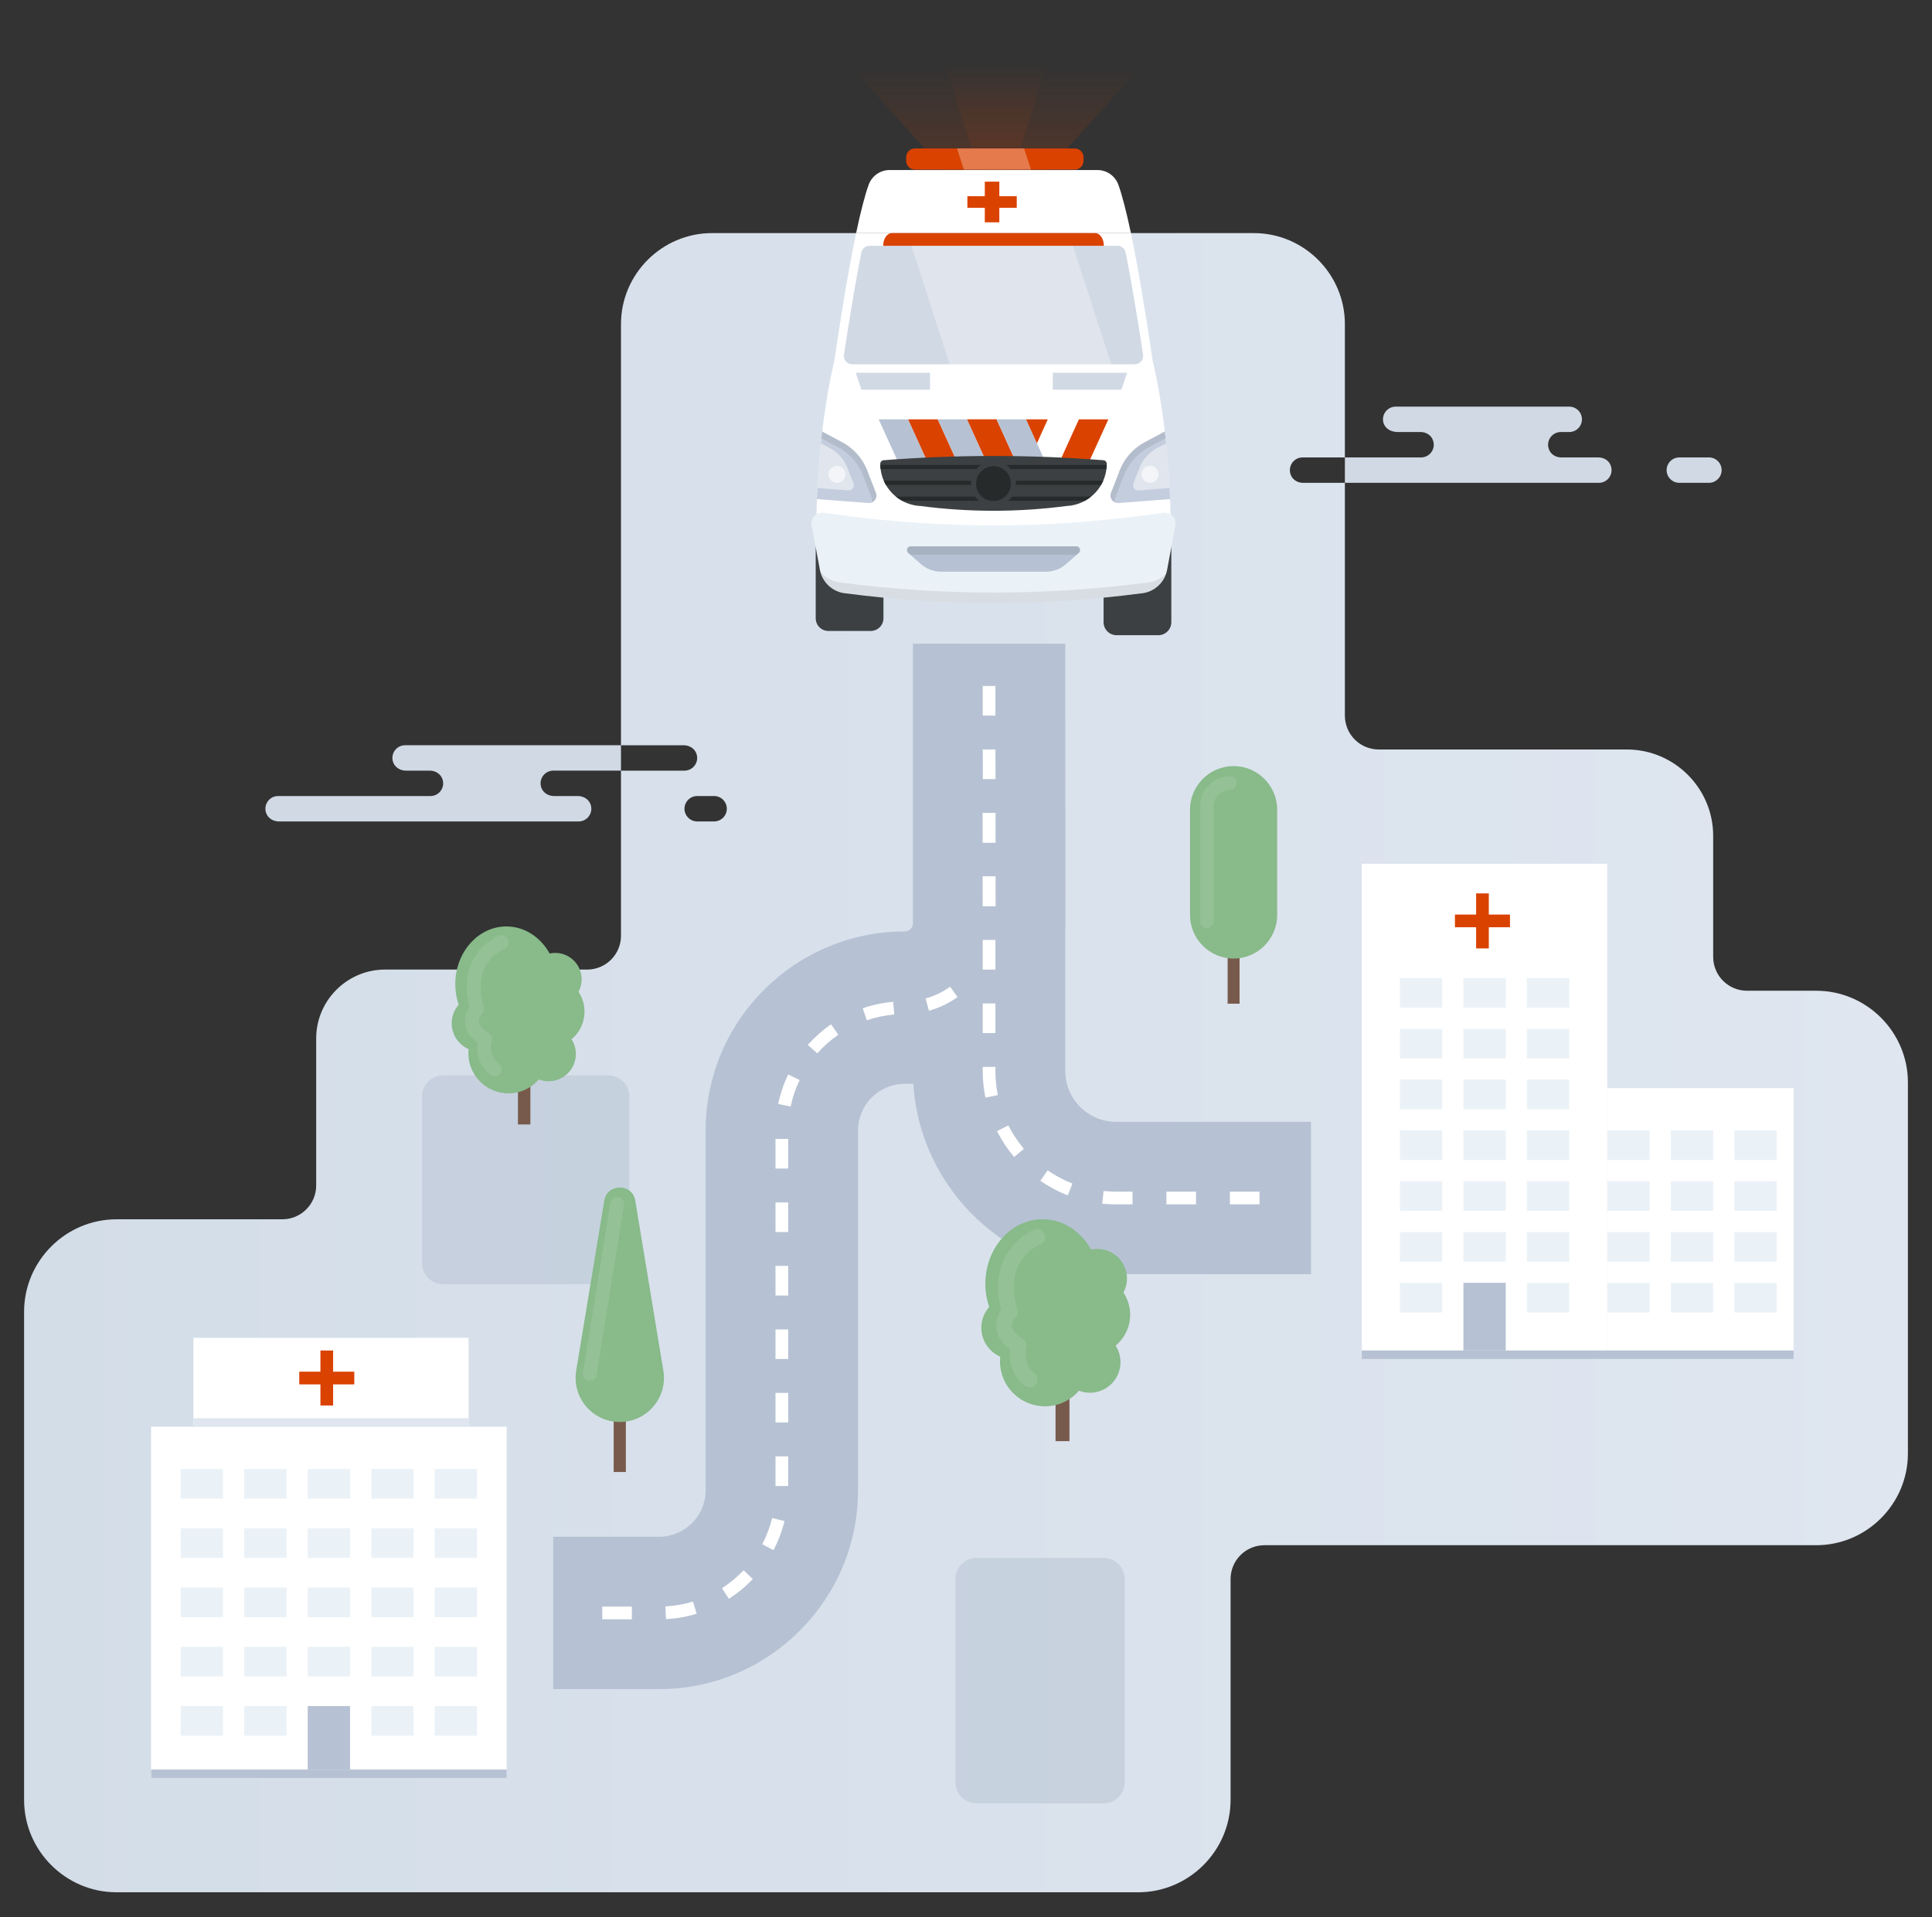 <?xml version="1.0" encoding="utf-8"?>
<!-- Generator: Adobe Illustrator 21.0.2, SVG Export Plug-In . SVG Version: 6.00 Build 0)  -->
<svg version="1.1" xmlns="http://www.w3.org/2000/svg" xmlns:xlink="http://www.w3.org/1999/xlink" x="0px" y="0px" width="401px"
	 height="398px" viewBox="0 0 401 398" style="enable-background:new 0 0 401 398;" xml:space="preserve">
<rect x="0" y="0" width="401" height="398" fill="#333333" stroke="none"/>
<style type="text/css">
	.st0{fill:#785A4C;}
	.st1{fill:#88BA8A;}
	.st2{opacity:0.1;fill:none;stroke:#FFFFFF;stroke-width:4;stroke-linecap:round;stroke-linejoin:round;stroke-miterlimit:10;}
	.st3{fill:url(#SVGID_1_);}
	.st4{fill:#FFFFFF;}
	.st5{fill:none;}
	.st6{opacity:0.3;}
	.st7{fill:#B6C2D3;}
	.st8{fill:#EBF2F7;}
	.st9{fill:#DFE6F0;}
	.st10{fill:#D1D9E5;}
	.st11{fill:none;stroke:#D1D9E5;stroke-width:3;stroke-miterlimit:10;}
	.st12{fill:#E4EBF5;}
	.st13{fill:#C3CDDD;}
	.st14{opacity:0.1;fill:none;stroke:#FFFFFF;stroke-width:3;stroke-linecap:round;stroke-linejoin:round;stroke-miterlimit:10;}
	.st15{opacity:0.1;fill:none;stroke:#FFFFFF;stroke-width:2;stroke-linecap:round;stroke-linejoin:round;stroke-miterlimit:10;}
	.st16{fill:#A3B1C4;}
	.st17{fill:url(#SVGID_2_);}
	.st18{fill:url(#SVGID_3_);}
	.st19{fill:#DA4200;}
	.st20{opacity:0.1;fill:#231F20;}
	.st21{opacity:0.2;fill:#FFFFFF;}
	.st22{opacity:0.2;fill:none;stroke:#3C4042;stroke-width:1.841;stroke-miterlimit:10;}
	.st23{fill:#3C4042;}
	.st24{fill:#6F777A;}
	.st25{opacity:0.3;fill:#FFFFFF;}
	.st26{opacity:0.2;fill:#3C4042;}
	.st27{fill:#C23B00;}
	.st28{opacity:0.5;fill:#FFFFFF;}
	.st29{opacity:0.2;fill:#231F20;}
	.st30{opacity:0.1;}
	.st31{fill:url(#SVGID_4_);}
	.st32{opacity:0.5;fill:#B6C2D3;}
	.st33{fill:url(#SVGID_5_);}
	.st34{fill:url(#SVGID_6_);}
	.st35{enable-background:new    ;}
	.st36{opacity:0.6;fill:#FFFFFF;}
	.st37{fill:#272A2B;}
	.st38{fill:url(#SVGID_9_);}
	.st39{fill:url(#SVGID_10_);}
	.st40{fill:url(#SVGID_11_);}
</style>
<symbol  id="boom1" viewBox="-12.777 -34.834 25.554 69.668">
	<rect x="-1.75" y="-34.834" class="st0" width="3.5" height="21.986"/>
	<path class="st1" d="M0-21.602h-0c-7.027,0-12.777,5.75-12.777,12.777v30.882
		c0,7.027,5.75,12.777,12.777,12.777h0c7.027,0,12.777-5.75,12.777-12.777V-8.825
		C12.777-15.853,7.027-21.602,0-21.602z"/>
	<path class="st2" d="M-7.833-10.674V23.057c0,3.736,3.04,6.776,6.777,6.776"/>
</symbol>
<symbol  id="boom2" viewBox="-12.686 -40.843 25.371 81.685">
	<rect x="-1.75" y="-40.843" class="st0" width="3.5" height="21.986"/>
	<path class="st1" d="M-4.45,37.08l-8.056-48.776c-1.305-7.737,4.659-14.791,12.506-14.791h0
		c7.847,0,13.811,7.054,12.506,14.791L4.45,37.08C3.604,42.097-3.604,42.097-4.45,37.08
		z"/>
	<line class="st2" x1="-8.612" y1="-12.692" x2="-0.75" y2="36.108"/>
</symbol>
<symbol  id="boom3" viewBox="-18.703 -27.883 37.404 55.766">
	<g>
		<rect x="-0.051" y="-27.883" class="st0" width="3.5" height="15.622"/>
	</g>
	<path class="st1" d="M18.338,1.217c0.805,2.926,0.23,5.901-1.32,8.25
		c0.561,1.047,0.881,2.242,0.881,3.512c0,4.114-3.335,7.449-7.449,7.449
		c-0.539,0-1.063-0.06-1.569-0.169C6.334,24.833,1.836,27.883-3.304,27.883
		c-7.949,0-14.392-7.27-14.392-16.239c0-2.047,0.35-3.999,0.963-5.803
		c-1.223-1.399-1.97-3.225-1.97-5.229c0-3.253,1.955-6.046,4.752-7.28
		c-0.039-0.384-0.06-0.773-0.06-1.167c0-6.24,5.059-11.299,11.299-11.299
		c3.421,0,6.479,1.526,8.551,3.928c0.854-0.328,1.778-0.515,2.748-0.515
		c4.242,0,7.681,3.439,7.681,7.681c0,1.534-0.455,2.959-1.229,4.159
		C16.582-2.603,17.766-0.861,18.338,1.217z"/>
	<path class="st2" d="M-4.634,23.425c0,0-11.104-4.207-6.928-18.804c0,0-4.41-4.404,2.253-8.523
		c0,0-1.436-5.364,2.718-8.481"/>
</symbol>
<g id="gradient">
</g>
<g id="clouds">
</g>
<g id="background">
</g>
<g id="buildings">
</g>
<g id="trees">
</g>
<g id="foreground">
</g>
<g id="ambulance">
	<g>
		<g>
			<path class="st10" d="M112.969,160.752c-0.659,0.659-0.984,1.696-0.624,2.733
				c0.369,1.09,1.476,1.766,2.636,1.766h4.973c1.16,0,2.267,0.677,2.636,1.766
				c0.36,1.037,0.035,2.074-0.624,2.733c-0.474,0.474-1.142,0.773-1.863,0.773H57.868
				c-1.16,0-2.267-0.677-2.636-1.766c-0.36-1.037-0.035-2.074,0.624-2.733
				c0.474-0.475,1.142-0.773,1.863-0.773h31.631c0.72,0,1.388-0.299,1.863-0.773
				c0.659-0.659,0.984-1.696,0.624-2.733c-0.369-1.09-1.476-1.766-2.636-1.766h-4.973
				c-1.16,0-2.267-0.677-2.636-1.766c-0.36-1.037-0.035-2.074,0.624-2.733
				c0.474-0.475,1.142-0.773,1.863-0.773h44.811v5.272h-14.058
				C114.111,159.979,113.443,160.277,112.969,160.752z"/>
		</g>
		<g>
			<path class="st10" d="M333.721,99.457c-0.474,0.474-1.142,0.773-1.863,0.773h-52.719v-5.272
				h15.816c0.721,0,1.388-0.299,1.863-0.773c0.729-0.729,1.046-1.915,0.492-3.058
				c-0.448-0.914-1.432-1.441-2.451-1.441h-4.692c-1.933,0-3.119-1.186-3.119-2.636
				c0-0.72,0.299-1.388,0.773-1.863c0.474-0.475,1.142-0.773,1.863-0.773h36.025
				c1.45,0,2.636,1.186,2.636,2.636c0,0.721-0.299,1.388-0.773,1.863
				c-0.474,0.474-1.142,0.773-1.863,0.773h-1.757c-0.72,0-1.388,0.299-1.863,0.773
				c-0.729,0.729-1.046,1.924-0.492,3.058c0.448,0.914,1.432,1.441,2.451,1.441h7.715
				c1.019,0,2.003,0.527,2.451,1.441C334.767,97.542,334.45,98.728,333.721,99.457z"/>
			<path class="st10" d="M354.703,100.23h-6.151c-1.45,0-2.636-1.186-2.636-2.636l0,0
				c0-1.45,1.186-2.636,2.636-2.636h6.151c1.45,0,2.636,1.186,2.636,2.636l0,0
				C357.339,99.044,356.153,100.23,354.703,100.23z"/>
		</g>
		<linearGradient id="SVGID_1_" gradientUnits="userSpaceOnUse" x1="5" y1="220.606" x2="396" y2="220.606">
			<stop  offset="0" style="stop-color:#D3DDE8"/>
			<stop  offset="1" style="stop-color:#DFE6F0"/>
		</linearGradient>
		<path class="st3" d="M376.968,205.669h-14.357c-3.884,0-7.029-3.146-7.029-7.029v-25.138
			c0-9.859-8.057-17.916-17.916-17.916h-51.498c-3.884,0-7.029-3.146-7.029-7.029v-48.326
			h-8.69c-1.019,0-2.003-0.527-2.451-1.441c-0.554-1.133-0.237-2.328,0.492-3.058
			c0.474-0.475,1.142-0.773,1.863-0.773h8.786V67.281c0-10.394-8.497-18.891-18.891-18.891
			H147.781c-10.386,0-18.891,8.497-18.891,18.891v87.426h13.03
			c1.16,0,2.267,0.677,2.636,1.766c0.36,1.037,0.035,2.074-0.624,2.733
			c-0.474,0.474-1.142,0.773-1.863,0.773h-13.18v34.267c0,3.884-3.146,7.029-7.029,7.029
			H79.905c-7.855,0-14.278,6.423-14.278,14.278v30.533c0,3.884-3.146,7.029-7.029,7.029
			H24.19C13.637,253.116,5,261.753,5,272.306v101.326c0,10.553,8.637,19.19,19.19,19.19
			h212.036c10.553,0,19.19-8.637,19.19-19.19v-45.83c0-3.884,3.146-7.029,7.029-7.029
			h114.523c10.465,0,19.032-8.567,19.032-19.032v-77.04
			C396,214.236,387.433,205.669,376.968,205.669z M150.083,169.749
			c-0.474,0.474-1.142,0.773-1.863,0.773h-3.515c-1.45,0-2.636-1.186-2.636-2.636
			c0-0.721,0.299-1.388,0.773-1.863c0.474-0.475,1.142-0.773,1.863-0.773h3.515
			c1.45,0,2.636,1.186,2.636,2.636C150.856,168.607,150.557,169.275,150.083,169.749z"/>
		<path class="st32" d="M202.697,323.408h26.36c2.416,0,4.393,1.977,4.393,4.393v42.175
			c0,2.416-1.977,4.393-4.393,4.393h-26.36c-2.416,0-4.393-1.977-4.393-4.393v-42.175
			C198.303,325.385,200.28,323.408,202.697,323.408z"/>
		<path class="st32" d="M91.987,223.242h34.267c2.416,0,4.393,1.977,4.393,4.393v34.569
			c0,2.416-1.977,4.393-4.393,4.393h-34.267c-2.416,0-4.393-1.977-4.393-4.393v-34.569
			C87.593,225.219,89.57,223.242,91.987,223.242z"/>
		
			<use xlink:href="#boom2"  width="25.371" height="81.685" id="XMLID_11_" x="-12.686" y="-40.843" transform="matrix(0.723 0 0 -0.723 128.636 276.042)" style="overflow:visible;"/>
		
			<use xlink:href="#boom1"  width="25.554" height="69.668" id="XMLID_10_" x="-12.777" y="-34.834" transform="matrix(0.708 0 0 -0.708 256.041 183.695)" style="overflow:visible;"/>
		
			<use xlink:href="#boom3"  width="37.404" height="55.766" x="-18.703" y="-27.883" transform="matrix(0.737 0 0 -0.737 107.539 212.872)" style="overflow:visible;"/>
		<g>
			<rect x="31.36" y="296.17" class="st4" width="73.807" height="72.928"/>
			<rect x="40.146" y="277.718" class="st4" width="57.112" height="18.452"/>
			<rect x="31.36" y="367.341" class="st7" width="73.807" height="1.757"/>
			<rect x="40.146" y="294.412" class="st9" width="57.112" height="1.757"/>
			<rect x="37.51" y="354.161" class="st8" width="8.787" height="6.151"/>
			<rect x="50.69" y="354.161" class="st8" width="8.787" height="6.151"/>
			<rect x="63.87" y="354.161" class="st7" width="8.787" height="13.18"/>
			<rect x="77.049" y="354.161" class="st8" width="8.787" height="6.151"/>
			<rect x="90.229" y="354.161" class="st8" width="8.787" height="6.151"/>
			<rect x="37.51" y="341.86" class="st8" width="8.787" height="6.151"/>
			<rect x="50.69" y="341.86" class="st8" width="8.787" height="6.151"/>
			<rect x="63.87" y="341.86" class="st8" width="8.787" height="6.151"/>
			<rect x="77.049" y="341.86" class="st8" width="8.787" height="6.151"/>
			<rect x="90.229" y="341.86" class="st8" width="8.787" height="6.151"/>
			<rect x="37.51" y="329.559" class="st8" width="8.787" height="6.151"/>
			<rect x="50.69" y="329.559" class="st8" width="8.787" height="6.151"/>
			<rect x="63.87" y="329.559" class="st8" width="8.787" height="6.151"/>
			<rect x="77.049" y="329.559" class="st8" width="8.787" height="6.151"/>
			<rect x="90.229" y="329.559" class="st8" width="8.787" height="6.151"/>
			<rect x="37.51" y="317.257" class="st8" width="8.787" height="6.151"/>
			<rect x="50.69" y="317.257" class="st8" width="8.787" height="6.151"/>
			<rect x="63.87" y="317.257" class="st8" width="8.787" height="6.151"/>
			<rect x="77.049" y="317.257" class="st8" width="8.787" height="6.151"/>
			<rect x="90.229" y="317.257" class="st8" width="8.787" height="6.151"/>
			<rect x="37.51" y="304.956" class="st8" width="8.787" height="6.151"/>
			<rect x="50.69" y="304.956" class="st8" width="8.787" height="6.151"/>
			<rect x="63.87" y="304.956" class="st8" width="8.787" height="6.151"/>
			<rect x="77.049" y="304.956" class="st8" width="8.787" height="6.151"/>
			<rect x="90.229" y="304.956" class="st8" width="8.787" height="6.151"/>
			<g>
				<rect x="66.506" y="280.354" class="st19" width="2.636" height="11.422"/>
				
					<rect x="66.506" y="280.354" transform="matrix(-1.836970e-16 1 -1 -1.836970e-16 353.889 218.242)" class="st19" width="2.636" height="11.422"/>
			</g>
		</g>
		<g>
			<path class="st7" d="M231.652,232.882c-5.814,0-10.544-4.73-10.544-10.544v-29.49
				c0.015-0.419,0.03-0.838,0.03-1.26l-0.03-43.922v-14.047h-31.631v58.316
				c-0.062,0.347-0.223,0.655-0.485,0.917c-0.342,0.342-0.76,0.515-1.243,0.515
				c-22.765,0-41.286,18.521-41.286,41.286v74.706c0,5.323-4.331,9.655-9.654,9.655h-21.977
				v31.631h21.977c22.765,0,41.286-18.521,41.286-41.286v-74.706
				c0-5.323,4.331-9.655,9.654-9.655c0.608,0,1.214-0.02,1.816-0.052
				c1.353,22.044,19.708,39.566,42.087,39.566h40.458v-31.631H231.652z"/>
			<g>
				<path class="st4" d="M124.997,333.512v2.636h6.151v-2.636H124.997z M144.214,333.732
					l-0.378-1.256c-1.854,0.562-3.787,0.896-5.729,1.002l0.062,1.318l0.07,1.318
					c2.161-0.114,4.305-0.492,6.361-1.116L144.214,333.732z M155.285,326.879l-0.949-0.905
					c-1.336,1.415-2.847,2.662-4.481,3.717l0.712,1.098l0.721,1.116
					c1.81-1.169,3.479-2.548,4.964-4.112L155.285,326.879z M161.541,315.447l-1.274-0.316
					c-0.466,1.889-1.151,3.717-2.056,5.439l1.16,0.615l1.169,0.615
					c1.002-1.915,1.775-3.945,2.284-6.036L161.541,315.447z M160.961,302.329v6.151h2.636
					v-6.151H160.961z M160.961,289.149v6.151h2.636v-6.151H160.961z M160.961,275.97v6.151
					h2.636v-6.151H160.961z M160.961,262.79v6.151h2.636v-6.151H160.961z M160.961,249.61
					v6.151h2.636v-6.151H160.961z M160.961,236.43v6.151h2.636v-6.151H160.961z
					 M164.783,223.628l-1.186-0.571c-0.94,1.942-1.634,3.998-2.074,6.115l1.292,0.272
					l1.292,0.264c0.395-1.907,1.019-3.761,1.863-5.509L164.783,223.628z M173.244,213.717
					l-0.756-1.081c-1.766,1.23-3.392,2.671-4.824,4.288l0.993,0.879l0.984,0.861
					c1.292-1.459,2.75-2.759,4.349-3.866L173.244,213.717z M185.493,209.289l-0.114-1.318
					c-2.153,0.184-4.279,0.633-6.318,1.336l0.431,1.257l0.431,1.239
					c1.828-0.633,3.743-1.037,5.685-1.204L185.493,209.289z M197.969,205.906l-0.764-1.072
					c-1.546,1.107-3.269,1.933-5.096,2.443l0.351,1.265l0.351,1.274
					c2.126-0.589,4.13-1.546,5.931-2.838L197.969,205.906z M206.633,181.945h-2.636
					l0.009,6.151h2.636L206.633,181.945z M206.624,170.575v-1.81h-2.636v1.81l0.009,4.341
					h2.636L206.624,170.575z M206.615,155.585h-2.636l0.009,6.151h2.636L206.615,155.585z"/>
			</g>
			<g>
				<path class="st4" d="M231.648,247.378c-0.844,0-1.74-0.044-2.592-0.132l-0.141,1.309v0.009
					l-0.097,0.966l-0.035,0.343c0.94,0.097,1.898,0.141,2.847,0.141c0,0,0.009,0,0.018,0
					h3.418v-2.636H231.648z M255.275,247.378v2.636h6.151v-2.636H255.275z M242.095,247.378
					v2.636h6.151v-2.636H242.095z M217.44,242.959l-0.747,1.081l-0.756,1.09
					c1.775,1.221,3.69,2.241,5.694,3.014l0.483-1.23l0.475-1.221
					C220.771,244.988,219.04,244.066,217.44,242.959z M209.287,233.627l-1.169,0.589
					l-1.177,0.597c0.966,1.915,2.161,3.725,3.559,5.369l1.01-0.852l1.002-0.844
					C211.255,236.992,210.165,235.358,209.287,233.627z M206.607,222.337v-0.852h-2.636v0.852
					c0,1.854,0.193,3.717,0.554,5.518l1.292-0.255l1.292-0.264
					C206.782,225.702,206.607,224.024,206.607,222.337z M203.971,208.305v6.151h2.636v-6.151
					H203.971z M203.971,195.125v6.151h2.636v-6.151H203.971z M203.971,181.945v6.151h2.636
					v-6.151H203.971z M203.971,168.765v6.151h2.636v-6.151H203.971z M203.971,142.406v6.151
					h2.636v-6.151H203.971z"/>
			</g>
		</g>
		<g>
			<rect x="282.654" y="179.309" class="st4" width="50.943" height="101.045"/>
			<rect x="333.597" y="225.878" class="st4" width="38.679" height="54.476"/>
			<g>
				<rect x="306.378" y="185.46" class="st19" width="2.636" height="11.422"/>
				
					<rect x="306.378" y="185.46" transform="matrix(-1.836970e-16 1 -1 -1.836970e-16 498.866 -116.525)" class="st19" width="2.636" height="11.422"/>
			</g>
			<rect x="290.562" y="203.033" class="st8" width="8.787" height="6.151"/>
			<rect x="303.742" y="203.033" class="st8" width="8.787" height="6.151"/>
			<rect x="316.921" y="203.033" class="st8" width="8.787" height="6.151"/>
			<rect x="290.562" y="213.577" class="st8" width="8.787" height="6.151"/>
			<rect x="303.742" y="213.577" class="st8" width="8.787" height="6.151"/>
			<rect x="316.921" y="213.577" class="st8" width="8.787" height="6.151"/>
			<rect x="290.562" y="224.12" class="st8" width="8.787" height="6.151"/>
			<rect x="303.742" y="224.12" class="st8" width="8.787" height="6.151"/>
			<rect x="316.921" y="224.12" class="st8" width="8.787" height="6.151"/>
			<rect x="290.562" y="234.664" class="st8" width="8.787" height="6.151"/>
			<rect x="303.742" y="234.664" class="st8" width="8.787" height="6.151"/>
			<rect x="316.921" y="234.664" class="st8" width="8.787" height="6.151"/>
			<rect x="333.616" y="234.664" class="st8" width="8.787" height="6.151"/>
			<rect x="346.796" y="234.664" class="st8" width="8.787" height="6.151"/>
			<rect x="359.975" y="234.664" class="st8" width="8.787" height="6.151"/>
			<rect x="333.616" y="245.208" class="st8" width="8.787" height="6.151"/>
			<rect x="346.796" y="245.208" class="st8" width="8.787" height="6.151"/>
			<rect x="359.975" y="245.208" class="st8" width="8.787" height="6.151"/>
			<rect x="333.616" y="255.752" class="st8" width="8.787" height="6.151"/>
			<rect x="346.796" y="255.752" class="st8" width="8.787" height="6.151"/>
			<rect x="359.975" y="255.752" class="st8" width="8.787" height="6.151"/>
			<rect x="333.616" y="266.296" class="st8" width="8.787" height="6.151"/>
			<rect x="346.796" y="266.296" class="st8" width="8.787" height="6.151"/>
			<rect x="359.975" y="266.296" class="st8" width="8.787" height="6.151"/>
			<rect x="290.562" y="245.208" class="st8" width="8.787" height="6.151"/>
			<rect x="303.742" y="245.208" class="st8" width="8.787" height="6.151"/>
			<rect x="316.921" y="245.208" class="st8" width="8.787" height="6.151"/>
			<rect x="290.562" y="255.752" class="st8" width="8.787" height="6.151"/>
			<rect x="303.742" y="255.752" class="st8" width="8.787" height="6.151"/>
			<rect x="316.921" y="255.752" class="st8" width="8.787" height="6.151"/>
			<rect x="290.562" y="266.296" class="st8" width="8.787" height="6.151"/>
			<rect x="303.742" y="266.296" class="st7" width="8.787" height="14.058"/>
			<rect x="316.921" y="266.296" class="st8" width="8.787" height="6.151"/>
			<rect x="282.654" y="280.354" class="st7" width="89.622" height="1.757"/>
		</g>
		<path class="st20" d="M233.713,52.783h-55.004c0.026-0.123,0.044-0.246,0.07-0.36
			c0.158-0.817,0.879-1.397,1.713-1.397h51.436c0.835,0,1.555,0.58,1.713,1.397
			C233.669,52.537,233.687,52.66,233.713,52.783z"/>
		<g>
			<g class="st6">
				<linearGradient id="SVGID_2_" gradientUnits="userSpaceOnUse" x1="206.712" y1="47.103" x2="206.712" y2="13.717">
					<stop  offset="0" style="stop-color:#DA4200"/>
					<stop  offset="1" style="stop-color:#DA4200;stop-opacity:0"/>
				</linearGradient>
				<polygon class="st17" points="206.712,47.103 236.964,13.717 176.46,13.717 				"/>
				<linearGradient id="SVGID_3_" gradientUnits="userSpaceOnUse" x1="206.712" y1="47.103" x2="206.712" y2="13.717">
					<stop  offset="0" style="stop-color:#DA4200"/>
					<stop  offset="1" style="stop-color:#DA4200;stop-opacity:0"/>
				</linearGradient>
				<polygon class="st18" points="206.712,47.103 217.094,13.717 196.33,13.717 				"/>
			</g>
			<path class="st23" d="M180.73,130.983h-8.785c-1.456,0-2.637-1.18-2.637-2.637V113.88
				c0-1.456,1.18-2.637,2.637-2.637h8.785c1.456,0,2.637,1.18,2.637,2.637v14.466
				C183.366,129.803,182.186,130.983,180.73,130.983z"/>
			<path class="st23" d="M240.42,131.862h-8.669c-1.488,0-2.695-1.206-2.695-2.695v-15.229
				c0-1.488,1.206-2.695,2.695-2.695h8.669c1.488,0,2.695,1.206,2.695,2.695v15.229
				C243.115,130.655,241.908,131.862,240.42,131.862z"/>
			<path class="st4" d="M239.361,75.382c-12.055,0-33.15,0-33.15,0s-21.096,0-33.15,0
				c-3.616,15.555-3.619,32.801-3.619,32.801l36.769,7.882l36.769-7.882
				C242.981,108.183,242.978,90.938,239.361,75.382z"/>
			<path class="st8" d="M236.743,123.19l-0,0c-20.268,2.652-40.795,2.652-61.064,0
				l-0-0c-2.742-0.192-5.007-2.215-5.508-4.918l-1.704-9.201
				c-0.269-1.45,0.913-2.76,2.383-2.642l4.327,0.576c20.598,2.74,41.468,2.74,62.066,0
				l4.327-0.576c1.47-0.119,2.652,1.191,2.383,2.642l-1.704,9.201
				C241.751,120.975,239.485,122.997,236.743,123.19z"/>
			<g>
				<path class="st7" d="M193.304,97.647c-1.986,0.097-3.963,0.22-5.948,0.36l-4.982-10.957
					h6.115L193.304,97.647z"/>
				<path class="st7" d="M205.35,97.234c-2.021,0.026-4.033,0.079-6.045,0.149l-4.701-10.333
					h6.115L205.35,97.234z"/>
				<path class="st19" d="M199.305,97.384c-2.003,0.07-3.998,0.158-6.001,0.264l-4.815-10.597
					h6.115L199.305,97.384z"/>
				<path class="st19" d="M211.448,97.181c-1.573-0.009-3.137,0-4.701,0.026h-0.009
					c-0.466,0-0.931,0.018-1.388,0.026l-4.631-10.184h6.124l2.258,4.973L211.448,97.181z"/>
				<path class="st7" d="M217.59,97.243c-1.564-0.035-3.146-0.053-4.718-0.053
					c-0.475-0.009-0.949-0.009-1.423-0.009l-2.346-5.158l-2.258-4.973h6.115l2.258,4.973
					L217.59,97.243z"/>
				<polygon class="st19" points="217.476,87.051 215.217,92.024 212.959,87.051 				"/>
				<path class="st19" d="M230.049,87.051l-4.982,10.957c-1.986-0.141-3.963-0.264-5.948-0.36
					l4.815-10.597H230.049z"/>
			</g>
			<path class="st4" d="M234.732,48.39h-57.042c0.975-4.595,1.836-7.89,2.601-10.025
				c0.668-1.845,2.399-3.066,4.341-3.066h43.159c1.942,0,3.673,1.221,4.341,3.066
				C232.896,40.5,233.757,43.795,234.732,48.39z"/>
			<path class="st4" d="M239.363,75.628h-66.303c1.749-11.879,3.286-20.824,4.63-27.238h57.042
				C236.077,54.804,237.614,63.749,239.363,75.628z"/>
			<path class="st23" d="M229.715,96.285c0,0.07,0,0.149-0.009,0.22
				c0,0.299-0.026,0.589-0.062,0.87c-0.105,0.852-0.334,1.661-0.659,2.416
				c-0.132,0.299-0.281,0.597-0.439,0.879c-0.351,0.597-0.764,1.151-1.239,1.652
				c-0.264,0.272-0.536,0.527-0.835,0.764c-0.395,0.325-0.826,0.615-1.283,0.87
				c-1.125,0.624-2.416,1.01-3.787,1.081c-5.043,0.659-10.113,0.993-15.192,0.993
				c-5.079,0-10.148-0.334-15.192-0.993c-1.371-0.07-2.662-0.457-3.787-1.081
				c-0.457-0.255-0.887-0.545-1.283-0.87c-0.835-0.668-1.529-1.494-2.074-2.416
				c-0.158-0.281-0.308-0.58-0.439-0.879c-0.325-0.756-0.554-1.564-0.659-2.416
				c-0.035-0.281-0.062-0.571-0.062-0.87c-0.009-0.07-0.009-0.149-0.009-0.22
				c0-0.395,0.308-0.729,0.712-0.747c15.174-1.177,30.41-1.177,45.584,0
				C229.408,95.556,229.715,95.89,229.715,96.285z"/>
			<path class="st19" d="M223.064,30.817h-33.156c-1.012,0-1.832,0.82-1.832,1.832v0.729
				c0,1.012,0.82,1.832,1.832,1.832h33.156c1.012,0,1.832-0.82,1.832-1.832v-0.729
				C224.896,31.637,224.076,30.817,223.064,30.817z"/>
			<polygon class="st10" points="193.031,80.9 178.794,80.9 177.607,77.385 193.031,77.385 			"/>
			<polygon class="st10" points="218.512,80.9 232.75,80.9 233.937,77.386 218.512,77.386 			"/>
			<path class="st10" d="M235.527,75.628h-58.631c-1.068,0-1.884-0.949-1.725-2.001
				c1.32-8.687,2.519-15.698,3.607-21.203c0.161-0.815,0.878-1.398,1.712-1.398h51.443
				c0.834,0,1.551,0.584,1.712,1.398c1.088,5.505,2.287,12.517,3.607,21.203
				C237.411,74.679,236.595,75.628,235.527,75.628z"/>
			<path class="st19" d="M229.115,51.026h-45.807v-0c0-1.456,0.81-2.636,1.808-2.636h42.191
				c0.999,0,1.808,1.18,1.808,2.636V51.026z"/>
			<polygon class="st25" points="230.652,75.628 197.098,75.628 189.154,51.026 222.708,51.026 			"/>
			<path class="st7" d="M221.299,117.084c-1.183,1.035-2.653,1.598-4.167,1.598h-10.92h-10.92
				c-1.515,0-2.984-0.564-4.167-1.598l-2.611-2.284c-0.527-0.461-0.229-1.39,0.446-1.39
				h17.252h17.252c0.675,0,0.973,0.929,0.446,1.39L221.299,117.084z"/>
			<g>
				<g class="st35">
					<defs>
						<rect id="SVGID_12_" x="200.186" y="38.262" class="st35" width="11.451" height="9.145"/>
					</defs>
					<clipPath id="SVGID_4_">
						<use xlink:href="#SVGID_12_"  style="overflow:visible;"/>
					</clipPath>
				</g>
			</g>
			<polygon class="st19" points="207.417,40.725 207.417,37.711 204.403,37.711 204.403,40.725 
				200.787,40.725 200.787,43.135 204.403,43.135 204.403,46.149 207.417,46.149 
				207.417,43.135 211.033,43.135 211.033,40.725 			"/>
			<g>
				<path class="st13" d="M180.238,104.422l-10.684-0.817h-0.009
					c0.026-0.703,0.062-1.467,0.105-2.293c0.141-2.601,0.36-5.782,0.72-9.287
					c0.079-0.8,0.167-1.617,0.264-2.451l0.018,0.009l4.147,2.214
					c2.381,1.274,4.226,3.348,5.202,5.861l1.801,4.648
					C182.224,103.376,181.381,104.509,180.238,104.422z"/>
				<path class="st28" d="M176.056,101.803l-6.388-0.492h-0.018
					c0.141-2.601,0.36-5.782,0.72-9.287l0.018,0.009l1.898,1.019
					c1.643,0.879,2.926,2.32,3.602,4.059l1.248,3.225
					C177.427,101.074,176.855,101.865,176.056,101.803z"/>
				<circle class="st36" cx="173.701" cy="98.473" r="1.757"/>
				<path class="st20" d="M180.968,104.307c0.097-0.308,0.088-0.65-0.044-0.984l-1.801-4.648
					c-0.975-2.513-2.82-4.587-5.202-5.861l-3.444-1.836
					c0.053-0.466,0.105-0.931,0.158-1.406l0.018,0.009l4.147,2.214
					c2.381,1.274,4.226,3.348,5.202,5.861l1.801,4.648
					C182.127,103.13,181.706,103.991,180.968,104.307z"/>
			</g>
			<g>
				<path class="st13" d="M232.164,104.422l10.684-0.817h0.009
					c-0.026-0.703-0.062-1.467-0.105-2.293c-0.141-2.601-0.36-5.782-0.72-9.287
					c-0.079-0.8-0.167-1.617-0.264-2.451l-0.018,0.009l-4.147,2.214
					c-2.381,1.274-4.226,3.348-5.202,5.861l-1.801,4.648
					C230.178,103.376,231.022,104.509,232.164,104.422z"/>
				<path class="st28" d="M236.347,101.803l6.388-0.492h0.018c-0.141-2.601-0.36-5.782-0.72-9.287
					l-0.018,0.009l-1.898,1.019c-1.643,0.879-2.926,2.32-3.602,4.059l-1.248,3.225
					C234.976,101.074,235.547,101.865,236.347,101.803z"/>
				<circle class="st36" cx="238.701" cy="98.473" r="1.757"/>
				<path class="st20" d="M231.435,104.307c-0.097-0.308-0.088-0.65,0.044-0.984l1.801-4.648
					c0.975-2.513,2.82-4.587,5.202-5.861l3.444-1.836
					c-0.053-0.466-0.105-0.931-0.158-1.406l-0.018,0.009l-4.147,2.214
					c-2.381,1.274-4.226,3.348-5.202,5.861l-1.801,4.648
					C230.275,103.13,230.697,103.991,231.435,104.307z"/>
			</g>
			<g>
				<path class="st37" d="M229.706,96.505c0,0.299-0.026,0.589-0.062,0.87h-46.867
					c-0.035-0.281-0.062-0.571-0.062-0.87H229.706z"/>
			</g>
			<g>
				<path class="st37" d="M228.986,99.791c-0.132,0.299-0.281,0.597-0.439,0.879h-44.671
					c-0.158-0.281-0.308-0.58-0.439-0.879H228.986z"/>
			</g>
			<g>
				<path class="st37" d="M226.473,103.086c-0.395,0.325-0.826,0.615-1.283,0.87h-37.958
					c-0.457-0.255-0.887-0.545-1.283-0.87H226.473z"/>
			</g>
			<circle class="st23" cx="206.211" cy="100.395" r="4.671"/>
			<circle class="st37" cx="206.211" cy="100.395" r="3.616"/>
			<path class="st20" d="M242.06,119.034c-0.747,2.311-2.838,3.98-5.316,4.156
				c-20.271,2.653-40.796,2.653-61.066,0c-1.371-0.097-2.627-0.65-3.594-1.52
				c-0.879-0.782-1.529-1.819-1.828-3.014c0.211,0.255,0.448,0.501,0.694,0.72
				c1.002,0.905,2.302,1.476,3.725,1.573c21.009,2.75,42.298,2.75,63.307,0
				C239.574,120.844,241.015,120.132,242.06,119.034z"/>
			<path class="st20" d="M223.907,114.798l-0.422,0.369h-34.549l-0.422-0.369
				c-0.527-0.457-0.228-1.388,0.448-1.388h34.496
				C224.136,113.41,224.434,114.342,223.907,114.798z"/>
			<polygon class="st25" points="213.979,35.21 200.052,35.21 198.637,30.817 212.564,30.817 			"/>
		</g>
		
			<use xlink:href="#boom3"  width="37.404" height="55.766" x="-18.703" y="-27.883" transform="matrix(0.826 0 0 -0.826 219.128 276.135)" style="overflow:visible;"/>
	</g>
</g>
<g id="Layer_8">
</g>
</svg>
